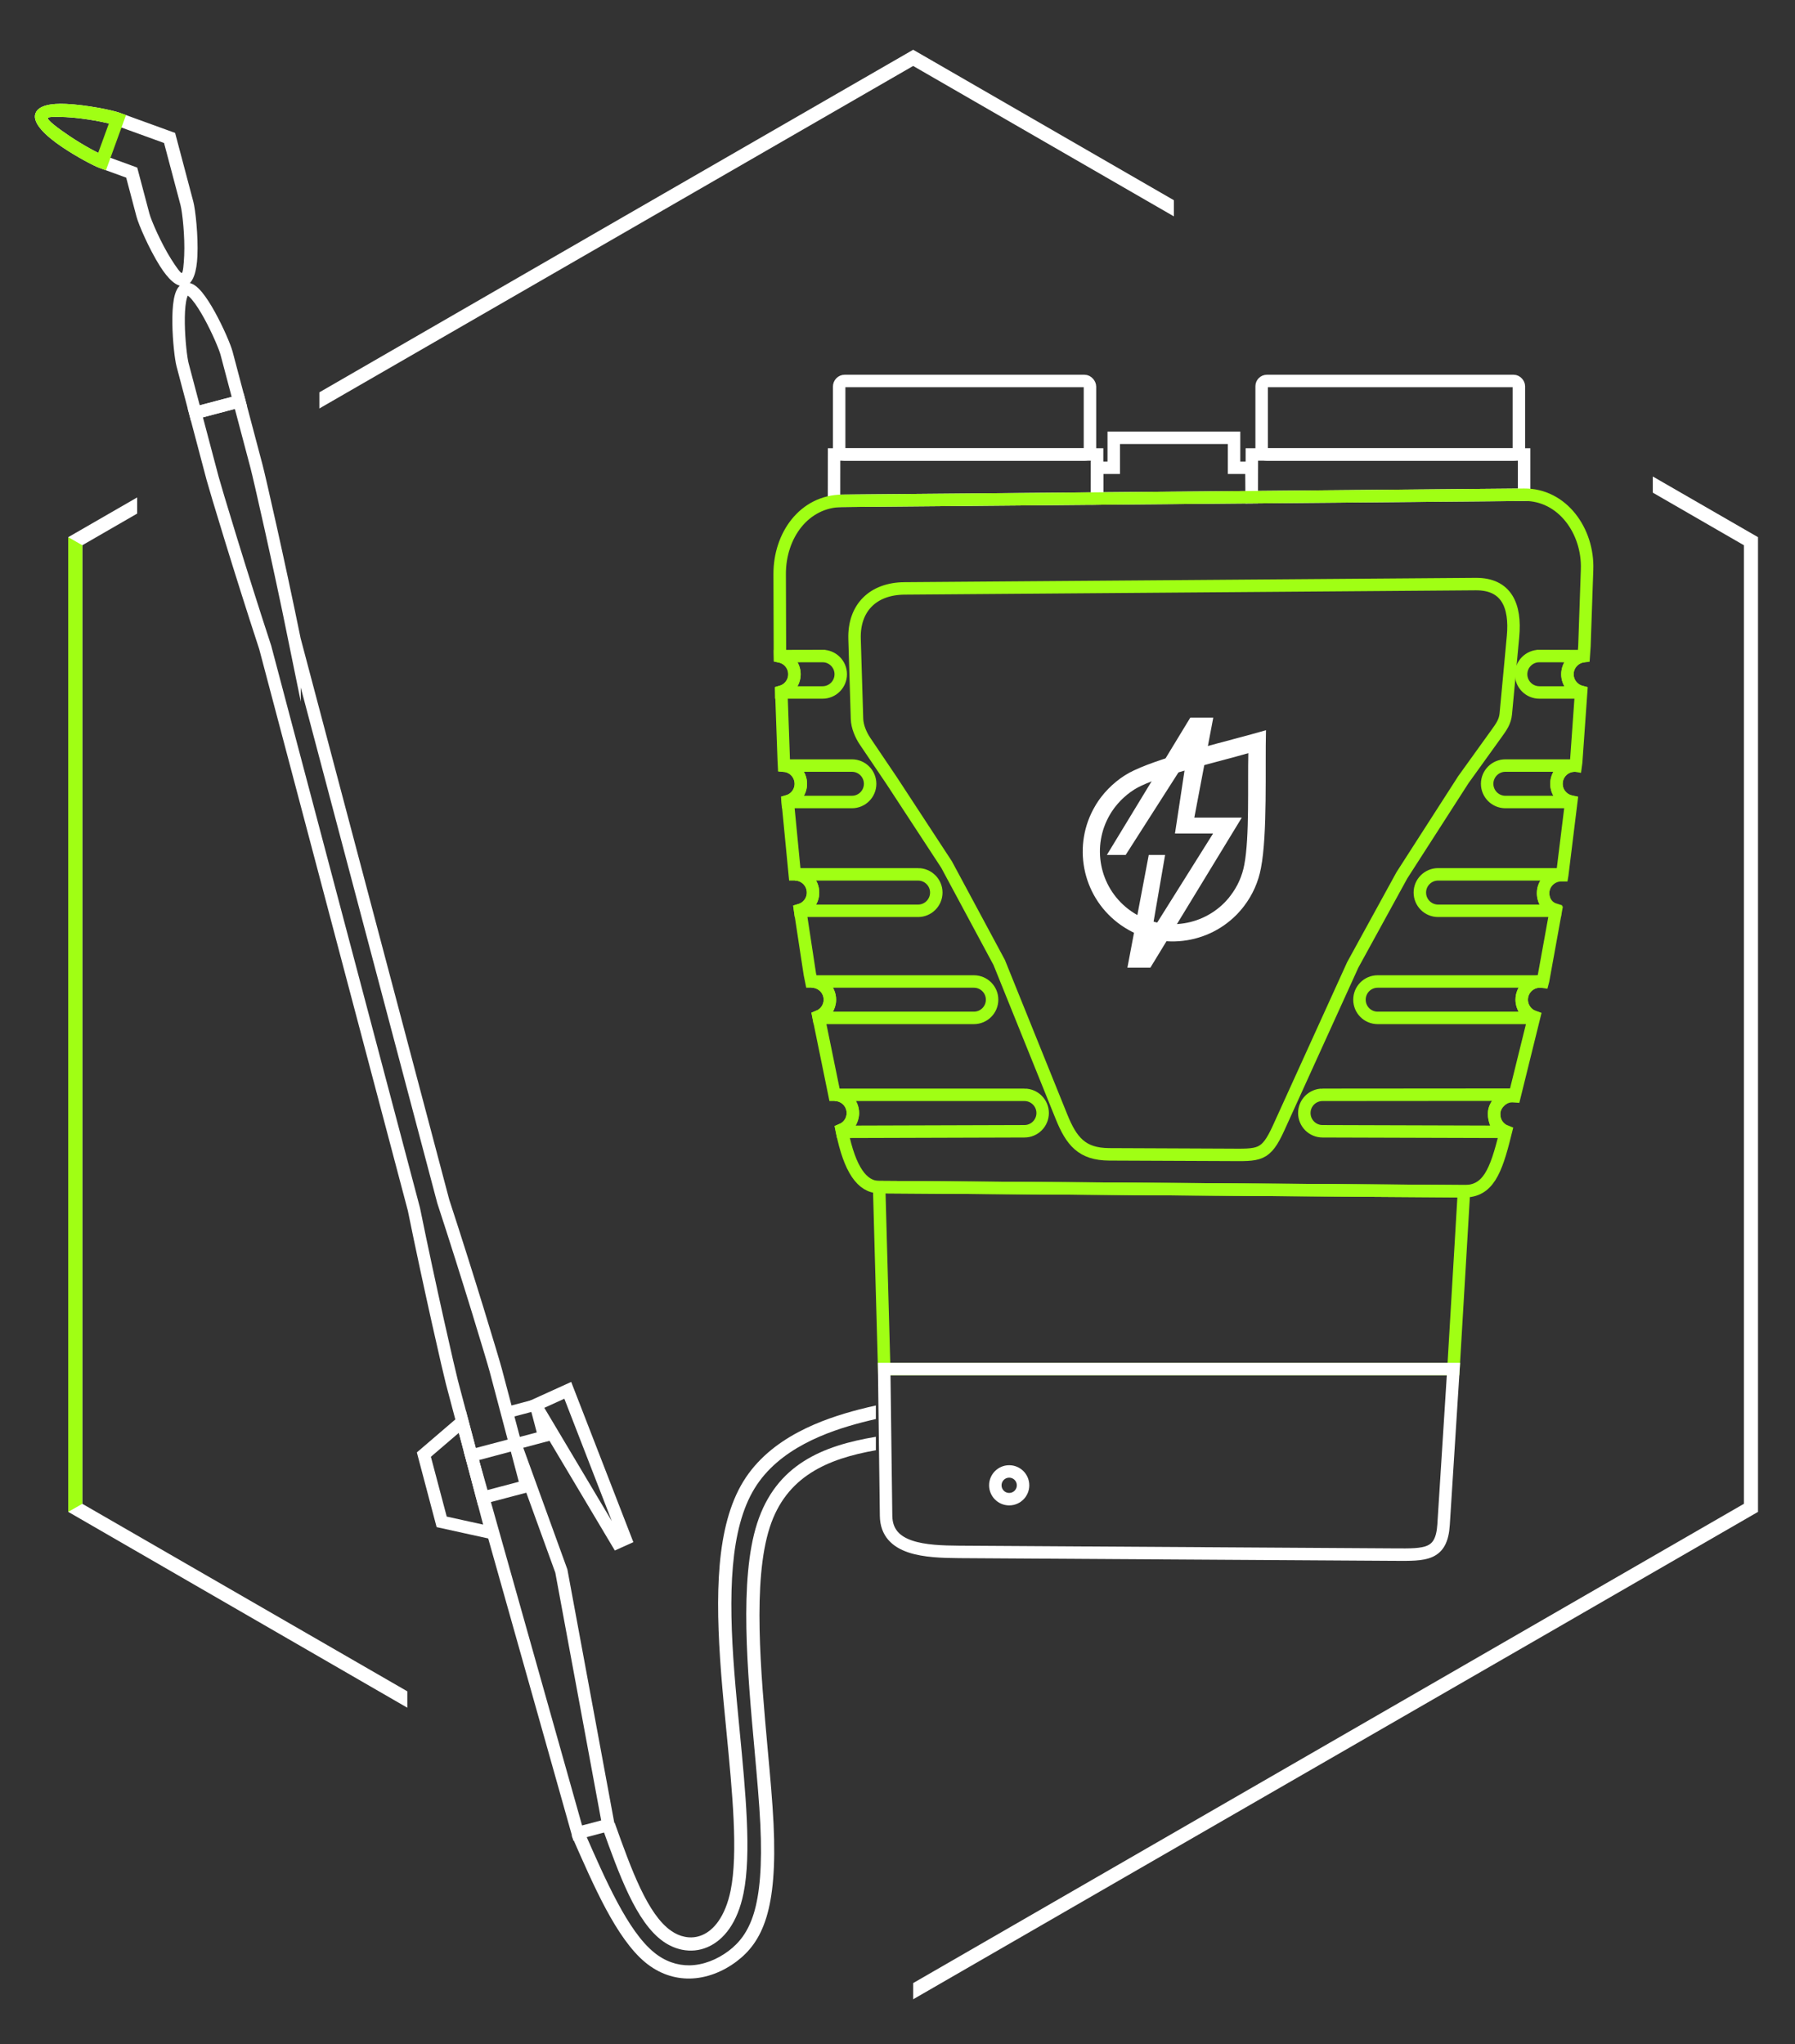 <?xml version="1.0" encoding="UTF-8"?> <!-- Creator: CorelDRAW 2020 (64-Bit) --> <svg xmlns="http://www.w3.org/2000/svg" xmlns:xlink="http://www.w3.org/1999/xlink" xmlns:xodm="http://www.corel.com/coreldraw/odm/2003" xml:space="preserve" width="360px" height="410px" style="shape-rendering:geometricPrecision; text-rendering:geometricPrecision; image-rendering:optimizeQuality; fill-rule:evenodd; clip-rule:evenodd" viewBox="0 0 360 410"><rect x="0" y="0" width="360" height="410" fill="#333333" stroke="none"/> <defs> <style type="text/css"> <![CDATA[ .str1 {stroke:#A0FF14;stroke-width:2.5;stroke-miterlimit:22.926} .str0 {stroke:white;stroke-width:2.5;stroke-miterlimit:22.926} .str2 {stroke:white;stroke-width:2.5;stroke-miterlimit:22.926} .fil0 {fill:none} .fil4 {fill:#A0FF14} .fil3 {fill:white} .fil2 {fill:#A0FF14;fill-rule:nonzero} .fil1 {fill:white;fill-rule:nonzero} ]]> </style> </defs> <g id="Слой_x0020_1">  <path class="fil0 str0" d="M59.07 128.29l14.69 55.48 15.14 57.2c4.96,15.13 10.03,31.96 10.54,33.91l6.14 23.21 -8.81 2.33 -6.14 -23.2c-0.52,-1.95 -4.45,-19.08 -7.62,-34.69l-15.14 -57.21 -14.68 -55.47c-4.97,-15.13 -10.03,-31.96 -10.55,-33.91l-3.47 -13.12 8.82 -2.33 3.47 13.11c0.52,1.95 4.44,19.09 7.61,34.69z"></path> <path class="fil1" d="M35.37 27.61l3.41 12.87c0.41,1.55 1,6.87 0.81,10.89 -0.14,3.04 -0.81,5.52 -2.45,5.95 -1.64,0.44 -3.45,-1.39 -5.07,-3.96 -2.15,-3.4 -4.27,-8.31 -4.68,-9.86l-2.08 -7.87 -5.31 -1.93c-1.24,-0.45 -4.61,-2.24 -7.54,-4.21 -3.25,-2.19 -5.98,-4.76 -5.38,-6.67l0.03 -0.08c0.58,-1.59 3.1,-2.04 6.13,-1.9 4.03,0.18 9.28,1.24 10.78,1.79l11.1 4.03 0.25 0.95zm0.2 11.14l-2.67 -10.07 -9.78 -3.55c-1.37,-0.5 -6.22,-1.47 -9.99,-1.64 -1.92,-0.09 -3.42,-0.07 -3.52,0.16 -0.16,0.44 1.95,2.03 4.33,3.64 2.75,1.85 5.85,3.51 6.97,3.91l6.61 2.41 2.44 9.21c0.37,1.41 2.34,5.94 4.35,9.13 1.03,1.63 1.91,2.86 2.15,2.8 0.24,-0.06 0.39,-1.57 0.48,-3.49 0.17,-3.77 -0.36,-8.69 -0.73,-10.1l-0.64 -2.41z"></path> <path class="fil2" d="M20 33.7c-1.24,-0.45 -4.61,-2.24 -7.54,-4.21 -3.25,-2.19 -5.98,-4.76 -5.38,-6.67l0.03 -0.08c0.58,-1.59 3.1,-2.04 6.13,-1.9 4.03,0.18 9.28,1.24 10.78,1.79l1.25 0.45 -4.02 11.07 -1.25 -0.45zm-6.06 -6.41c2.04,1.37 4.28,2.64 5.75,3.37l2.15 -5.9c-2.08,-0.5 -5.73,-1.14 -8.71,-1.27 -1.92,-0.09 -3.42,-0.07 -3.52,0.16 -0.16,0.44 1.95,2.03 4.33,3.64z"></path> <path class="fil0 str0" d="M47.99 80.49l-2.55 -9.64c-0.64,-2.43 -5.7,-13.52 -8.13,-12.88l0 0c-2.42,0.64 -1.33,12.79 -0.69,15.21l2.55 9.64 8.82 -2.33z"></path> <polygon class="fil0 str0" points="94.53,291.96 103.34,289.62 112.58,315.1 122.01,366.03 115.87,367.66 "></polygon> <polygon class="fil0 str0" points="113.87,278.86 107.38,281.81 123.81,309.39 125.43,308.66 "></polygon> <rect class="fil0 str0" transform="matrix(0.881 -0.233 0.233 0.881 101.675 283.316)" width="6.47" height="7.16"></rect> <polygon class="fil0 str0" points="92.72,285.14 85.01,291.75 88.58,305.24 98.63,307.45 "></polygon> <path class="fil1" d="M123.27 365.58c1.67,4.68 3.35,9.37 5.19,13.22 1.8,3.77 3.79,6.83 6.12,8.45 0.88,0.62 1.81,1.03 2.74,1.21 1.19,0.25 2.41,0.14 3.55,-0.36 1.17,-0.5 2.29,-1.43 3.24,-2.8 1.04,-1.5 1.89,-3.52 2.42,-6.1 1.53,-7.52 0.35,-19.69 -0.84,-31.94 -0.39,-3.99 -0.78,-7.99 -1.06,-11.61 -0.61,-7.94 -0.86,-15.31 -0.29,-21.78 0.58,-6.59 2.01,-12.27 4.72,-16.71 2.74,-4.48 6.76,-7.63 11.01,-9.9 4.18,-2.23 8.59,-3.61 12.2,-4.55 1.21,-0.31 2.34,-0.58 3.39,-0.81l0 2.72c-0.86,0.19 -1.76,0.41 -2.73,0.66 -3.46,0.9 -7.66,2.21 -11.61,4.32 -3.88,2.07 -7.54,4.93 -9.99,8.94 -2.48,4.05 -3.79,9.35 -4.34,15.55 -0.55,6.32 -0.32,13.56 0.29,21.36 0.31,3.93 0.68,7.75 1.05,11.56 1.2,12.45 2.4,24.81 0.79,32.72 -0.6,2.96 -1.59,5.31 -2.83,7.09 -1.25,1.79 -2.75,3.01 -4.37,3.71 -1.65,0.72 -3.41,0.88 -5.13,0.53 -1.29,-0.26 -2.56,-0.81 -3.72,-1.62 -2.76,-1.92 -5.01,-5.34 -7,-9.49 -1.94,-4.07 -3.63,-8.77 -5.31,-13.47l2.51 -0.9z"></path> <path class="fil1" d="M117.08 367.13c2.22,5.06 4.43,10.13 6.77,14.48 2.28,4.25 4.67,7.8 7.25,9.93 2.28,1.89 4.75,2.67 7.16,2.65 2.79,-0.04 5.54,-1.15 7.85,-2.88 2.15,-1.62 3.92,-3.8 5.07,-7.53 1.19,-3.92 1.71,-9.51 1.31,-17.86 -0.21,-4.36 -0.67,-9.41 -1.15,-14.78 -1.44,-15.81 -3.12,-34.32 0.5,-45.58 3.82,-11.85 13.16,-15.6 23.82,-17.38l0 2.7c-9.65,1.7 -17.98,5.2 -21.29,15.49 -3.46,10.75 -1.81,28.97 -0.4,44.53 0.5,5.43 0.96,10.55 1.17,14.9 0.42,8.66 -0.15,14.55 -1.43,18.75 -1.34,4.37 -3.44,6.94 -6.01,8.88 -2.74,2.05 -6.03,3.37 -9.41,3.41 -3.01,0.03 -6.08,-0.93 -8.89,-3.25 -2.87,-2.38 -5.46,-6.2 -7.89,-10.72 -2.37,-4.42 -4.61,-9.55 -6.86,-14.68l2.43 -1.06z"></path> <path class="fil0 str1" d="M164.97 131.58c2.01,0 3.65,1.64 3.65,3.65 0,2.02 -1.64,3.66 -3.65,3.66l-0.02 0 -8.25 0 0 -0.15c1.52,-0.44 2.63,-1.84 2.63,-3.51 0,-1.75 -1.24,-3.22 -2.89,-3.57l0 -0.06 8.53 -0.02z"></path> <path class="fil0 str1" d="M170.86 153.55c2.02,0 3.65,1.64 3.65,3.66 0,2.01 -1.63,3.65 -3.65,3.65l-12.87 0 -0.01 -0.15c1.52,-0.44 2.63,-1.84 2.63,-3.5 0,-1.91 -1.46,-3.48 -3.33,-3.64l0 -0.02 13.58 0z"></path> <path class="fil0 str1" d="M184.13 175.37c2.01,0 3.65,1.64 3.65,3.65 0,2.02 -1.64,3.66 -3.65,3.66l-23.65 0 -0.02 -0.16c1.51,-0.45 2.6,-1.84 2.6,-3.5 0,-2.01 -1.63,-3.65 -3.65,-3.65l24.72 0z"></path> <path class="fil0 str1" d="M195.32 196.86c2.02,0 3.65,1.63 3.65,3.65 0,2.02 -1.63,3.65 -3.65,3.65l-0.06 0 0 0 -31.05 0 -0.05 -0.27c1.33,-0.54 2.28,-1.85 2.28,-3.38 0,-2.01 -1.62,-3.63 -3.62,-3.65l32.44 0 0 0 0.06 0zm-32.6 0l0 0 0.03 0 -0.03 0z"></path> <path class="fil0 str1" d="M205.46 219.59c2.02,0 3.65,1.64 3.65,3.65 0,2.02 -1.63,3.66 -3.65,3.66l-36.57 0.11 -0.08 -0.4c1.32,-0.55 2.24,-1.85 2.24,-3.37 0,-2.01 -1.63,-3.65 -3.65,-3.65l38.06 0z"></path> <path class="fil0 str1" d="M308.73 131.58c-2.02,0 -3.66,1.64 -3.66,3.65 0,2.02 1.64,3.66 3.66,3.66l0.02 0 8.24 0 0.01 -0.15c-1.52,-0.44 -2.64,-1.84 -2.64,-3.51 0,-1.75 1.24,-3.22 2.89,-3.57l0 -0.06 -8.52 -0.02z"></path> <path class="fil0 str1" d="M301.91 153.55c-2.01,0 -3.65,1.64 -3.65,3.66 0,2.01 1.64,3.65 3.65,3.65l12.87 0 0.02 -0.15c-1.52,-0.44 -2.64,-1.84 -2.64,-3.5 0,-1.91 1.46,-3.48 3.33,-3.64l0 -0.02 -13.58 0z"></path> <path class="fil0 str1" d="M288.42 175.37c-2.02,0 -3.66,1.64 -3.66,3.65 0,2.02 1.64,3.66 3.66,3.66l23.51 0 0.02 -0.2c-1.5,-0.45 -2.47,-1.62 -2.47,-3.46 0,-1.83 1.63,-3.65 3.65,-3.65l-24.71 0z"></path> <path class="fil0 str1" d="M276.3 196.86c-2.02,0 -3.65,1.63 -3.65,3.65 0,2.02 1.63,3.65 3.65,3.65l0.06 0 0 0 31.05 0 0.05 -0.27c-1.33,-0.54 -2.27,-1.85 -2.27,-3.38 0,-2.01 1.61,-3.63 3.61,-3.65l-32.44 0 0 0 -0.06 0zm32.6 0l-0.18 0 0.71 0.02 -0.53 -0.02z"></path> <path class="fil0 str1" d="M265.24 219.59c-2.02,0 -3.65,1.64 -3.65,3.65 0,2.02 1.63,3.66 3.65,3.66l36.57 0.11 -0.21 0c-1.32,-0.55 -1.95,-2 -1.95,-3.77 0,-1.76 2.16,-3.68 4.18,-3.68l-38.59 0.03z"></path> <path class="fil0 str1" d="M181.39 118.02l114.56 -0.87c6.2,-0.05 8.07,4.34 7.5,10.5l-1.45 15.52c-0.14,1.59 -0.93,2.67 -1.86,3.96l-6.66 9.26 -12.32 19.17 -9.86 17.98 -14.84 32.65c-2.63,5.79 -3.88,5.47 -10.23,5.44l-23.78 -0.1c-5.44,-0.03 -7.56,-2.57 -9.59,-7.62l-12.46 -30.86 -10.56 -19.65 -11 -16.81 -5.36 -7.94c-0.84,-1.24 -1.55,-2.94 -1.6,-4.45l-0.49 -16.02c-0.2,-6.27 3.72,-10.11 10,-10.16z"></path> <polygon class="fil0 str2" points="167.27,100.46 220.02,99.99 220.03,91.15 167.28,91.15 "></polygon> <polygon class="fil0 str2" points="305.67,99.23 251.05,99.72 251.07,91.15 305.67,91.15 "></polygon> <polygon class="fil0 str2" points="247.5,93.82 247.5,87.81 223.37,87.81 223.37,93.82 220.03,93.82 220.02,99.99 251.05,99.72 250.99,93.82 "></polygon> <rect class="fil0 str2" x="168.3" y="76.41" width="50.3" height="14.75" rx="1.11" ry="1.14"></rect> <rect class="fil0 str2" x="253.03" y="76.41" width="51.59" height="14.75" rx="1.06" ry="1.06"></rect> <polygon class="fil0 str1" points="176.32,238.1 293.61,238.93 291.5,274.59 177.33,274.59 "></polygon> <path class="fil0 str2" d="M177.33 274.59l114.17 0 -1.98 31.2c-0.39,6.18 -3.62,6.06 -9.81,6.02l-87.31 -0.54c-6.78,-0.05 -14.6,-0.45 -14.69,-7.23l-0.38 -29.45z"></path> <circle class="fil0 str2" cx="202.4" cy="297.91" r="2.78"></circle> <g id="_3176863524384"> <path class="fil3" d="M227.43 154.52c-2.5,1.14 -4.87,3.12 -6.54,5.29 -0.1,0.12 -0.19,0.25 -0.28,0.37l0 0 0 0 -0.01 0.01c-0.08,0.12 -0.17,0.24 -0.25,0.36l-0.02 0.02c-0.08,0.12 -0.16,0.24 -0.23,0.35l-0.03 0.05c-0.08,0.11 -0.15,0.22 -0.22,0.33l-0.04 0.07c-0.06,0.1 -0.12,0.2 -0.18,0.31 -4.55,7.72 -2.74,17.8 4.55,23.41 7.29,5.6 17.5,4.77 23.8,-1.6 0.08,-0.09 0.16,-0.17 0.25,-0.26l0.05 -0.06c0.09,-0.09 0.18,-0.19 0.27,-0.29l0.03 -0.04c0.1,-0.1 0.19,-0.21 0.28,-0.31l0.02 -0.03c0.09,-0.11 0.19,-0.22 0.28,-0.33l0.01 -0.01 0 0 0 -0.01c0.1,-0.11 0.19,-0.24 0.29,-0.36 1.79,-2.33 2.93,-4.97 3.43,-7.68 1.33,-6.82 0.82,-20.07 1.01,-27.65 -7.36,2.15 -20.07,5.03 -26.47,8.06l0 0zm1.5 3.06c-2.03,0.92 -3.95,2.53 -5.3,4.29 -0.08,0.1 -0.15,0.2 -0.23,0.3l0 0 0 0 0 0.01c-0.07,0.1 -0.14,0.19 -0.21,0.29l-0.01 0.02c-0.07,0.09 -0.13,0.19 -0.19,0.28l-0.03 0.04c-0.06,0.09 -0.11,0.18 -0.17,0.27l-0.03 0.05c-0.05,0.08 -0.1,0.17 -0.15,0.25 -3.69,6.26 -2.22,14.42 3.68,18.96 5.9,4.54 14.17,3.87 19.28,-1.29 0.06,-0.07 0.13,-0.14 0.2,-0.21l0.04 -0.05c0.08,-0.08 0.15,-0.15 0.22,-0.23l0.03 -0.04c0.08,-0.08 0.15,-0.17 0.22,-0.25l0.02 -0.02c0.08,-0.09 0.15,-0.18 0.23,-0.27l0 -0.01 0 0 0 -0.01c0.08,-0.09 0.16,-0.19 0.23,-0.29 1.46,-1.89 2.38,-4.02 2.79,-6.22 1.07,-5.52 0.66,-16.25 0.81,-22.39 -5.96,1.74 -16.25,4.07 -21.43,6.52l0 0z"></path> <polygon class="fil3" points="221.99,171.48 238.72,143.94 243.33,143.94 239.53,163.99 249.05,163.99 230.72,194.08 226.11,194.08 230.39,171.48 233.67,171.48 231.04,186.71 243.29,167.18 237.92,167.18 235.65,167.18 237.87,152.54 225.76,171.48 "></polygon> </g> <path class="fil0 str1" d="M168.93 100.45l136.74 -1.22c7.7,-0.07 12.9,7.3 12.63,14.99l-0.53 15.39 -0.14 1.99c-1.84,0.2 -3.27,1.75 -3.27,3.63 0,1.71 1.17,3.14 2.75,3.54l-1 14.12 -0.09 0.67c-0.06,-0.01 -0.13,-0.01 -0.2,-0.01 -2.02,0 -3.66,1.64 -3.66,3.66 0,1.78 1.28,3.26 2.97,3.58l-1.81 14.7 -0.01 0.06c-0.06,0 -0.12,0 -0.18,0 -2.01,0 -3.65,1.63 -3.65,3.65 0,1.63 1.07,3.01 2.54,3.48l-2.53 13.95 -0.07 0.27c-0.19,-0.03 -0.38,-0.04 -0.58,-0.04 -2.02,0 -3.65,1.63 -3.65,3.65 0,1.61 1.04,2.98 2.49,3.46l-3.93 15.91c-0.14,-0.01 -0.29,-0.02 -0.44,-0.02 -2.02,0 -3.65,1.63 -3.65,3.65 0,1.56 0.98,2.89 2.35,3.42l-0.15 0.6c-1.85,7.49 -3.44,11.43 -8.25,11.4l-117.29 -0.83c-3.44,-0.02 -5.89,-3.55 -7.43,-11.09l-0.08 -0.4c1.32,-0.55 2.24,-1.85 2.24,-3.37 0,-2.01 -1.63,-3.65 -3.65,-3.65l-0.03 0 -3.21 -15.7c1.33,-0.54 2.28,-1.85 2.28,-3.38 0,-2.02 -1.64,-3.65 -3.66,-3.65l-0.06 0 -0.3 -1.48 -1.96 -12.86c1.51,-0.45 2.6,-1.84 2.6,-3.5 0,-2.01 -1.63,-3.65 -3.65,-3.65l-0.01 0 -1.42 -14.66c1.52,-0.44 2.63,-1.84 2.63,-3.5 0,-1.91 -1.46,-3.48 -3.33,-3.64l-0.09 -1 -0.49 -13.83c1.52,-0.44 2.63,-1.84 2.63,-3.51 0,-1.75 -1.24,-3.22 -2.89,-3.57l-0.02 -0.69 -0.05 -15.83c-0.02,-7.71 4.86,-14.62 12.56,-14.69z"></path> <path class="fil1" d="M183.84 10.38l51.59 29.78 0 3.24 -52.29 -30.17 -119.09 68.7 0 -3.24c39.69,-22.91 79.37,-45.84 119.09,-68.71l0.7 0.4zm147.64 85.19l21.1 12.17 0 195.5c-56.46,32.63 -112.98,65.14 -169.44,97.76l0 -3.25 166.61 -96.13 0 -192.26 -18.27 -10.55 0 -3.24zm-249.79 246.95c-22.67,-13.09 -45.34,-26.18 -68,-39.28l0 -195.5 13.82 -7.97 0 3.24 -11 6.35 0 192.26 65.18 37.61 0 3.29z"></path> <polygon class="fil4" points="16.51,109.36 13.69,107.74 13.69,303.24 16.51,301.62 "></polygon> </g> </svg> 